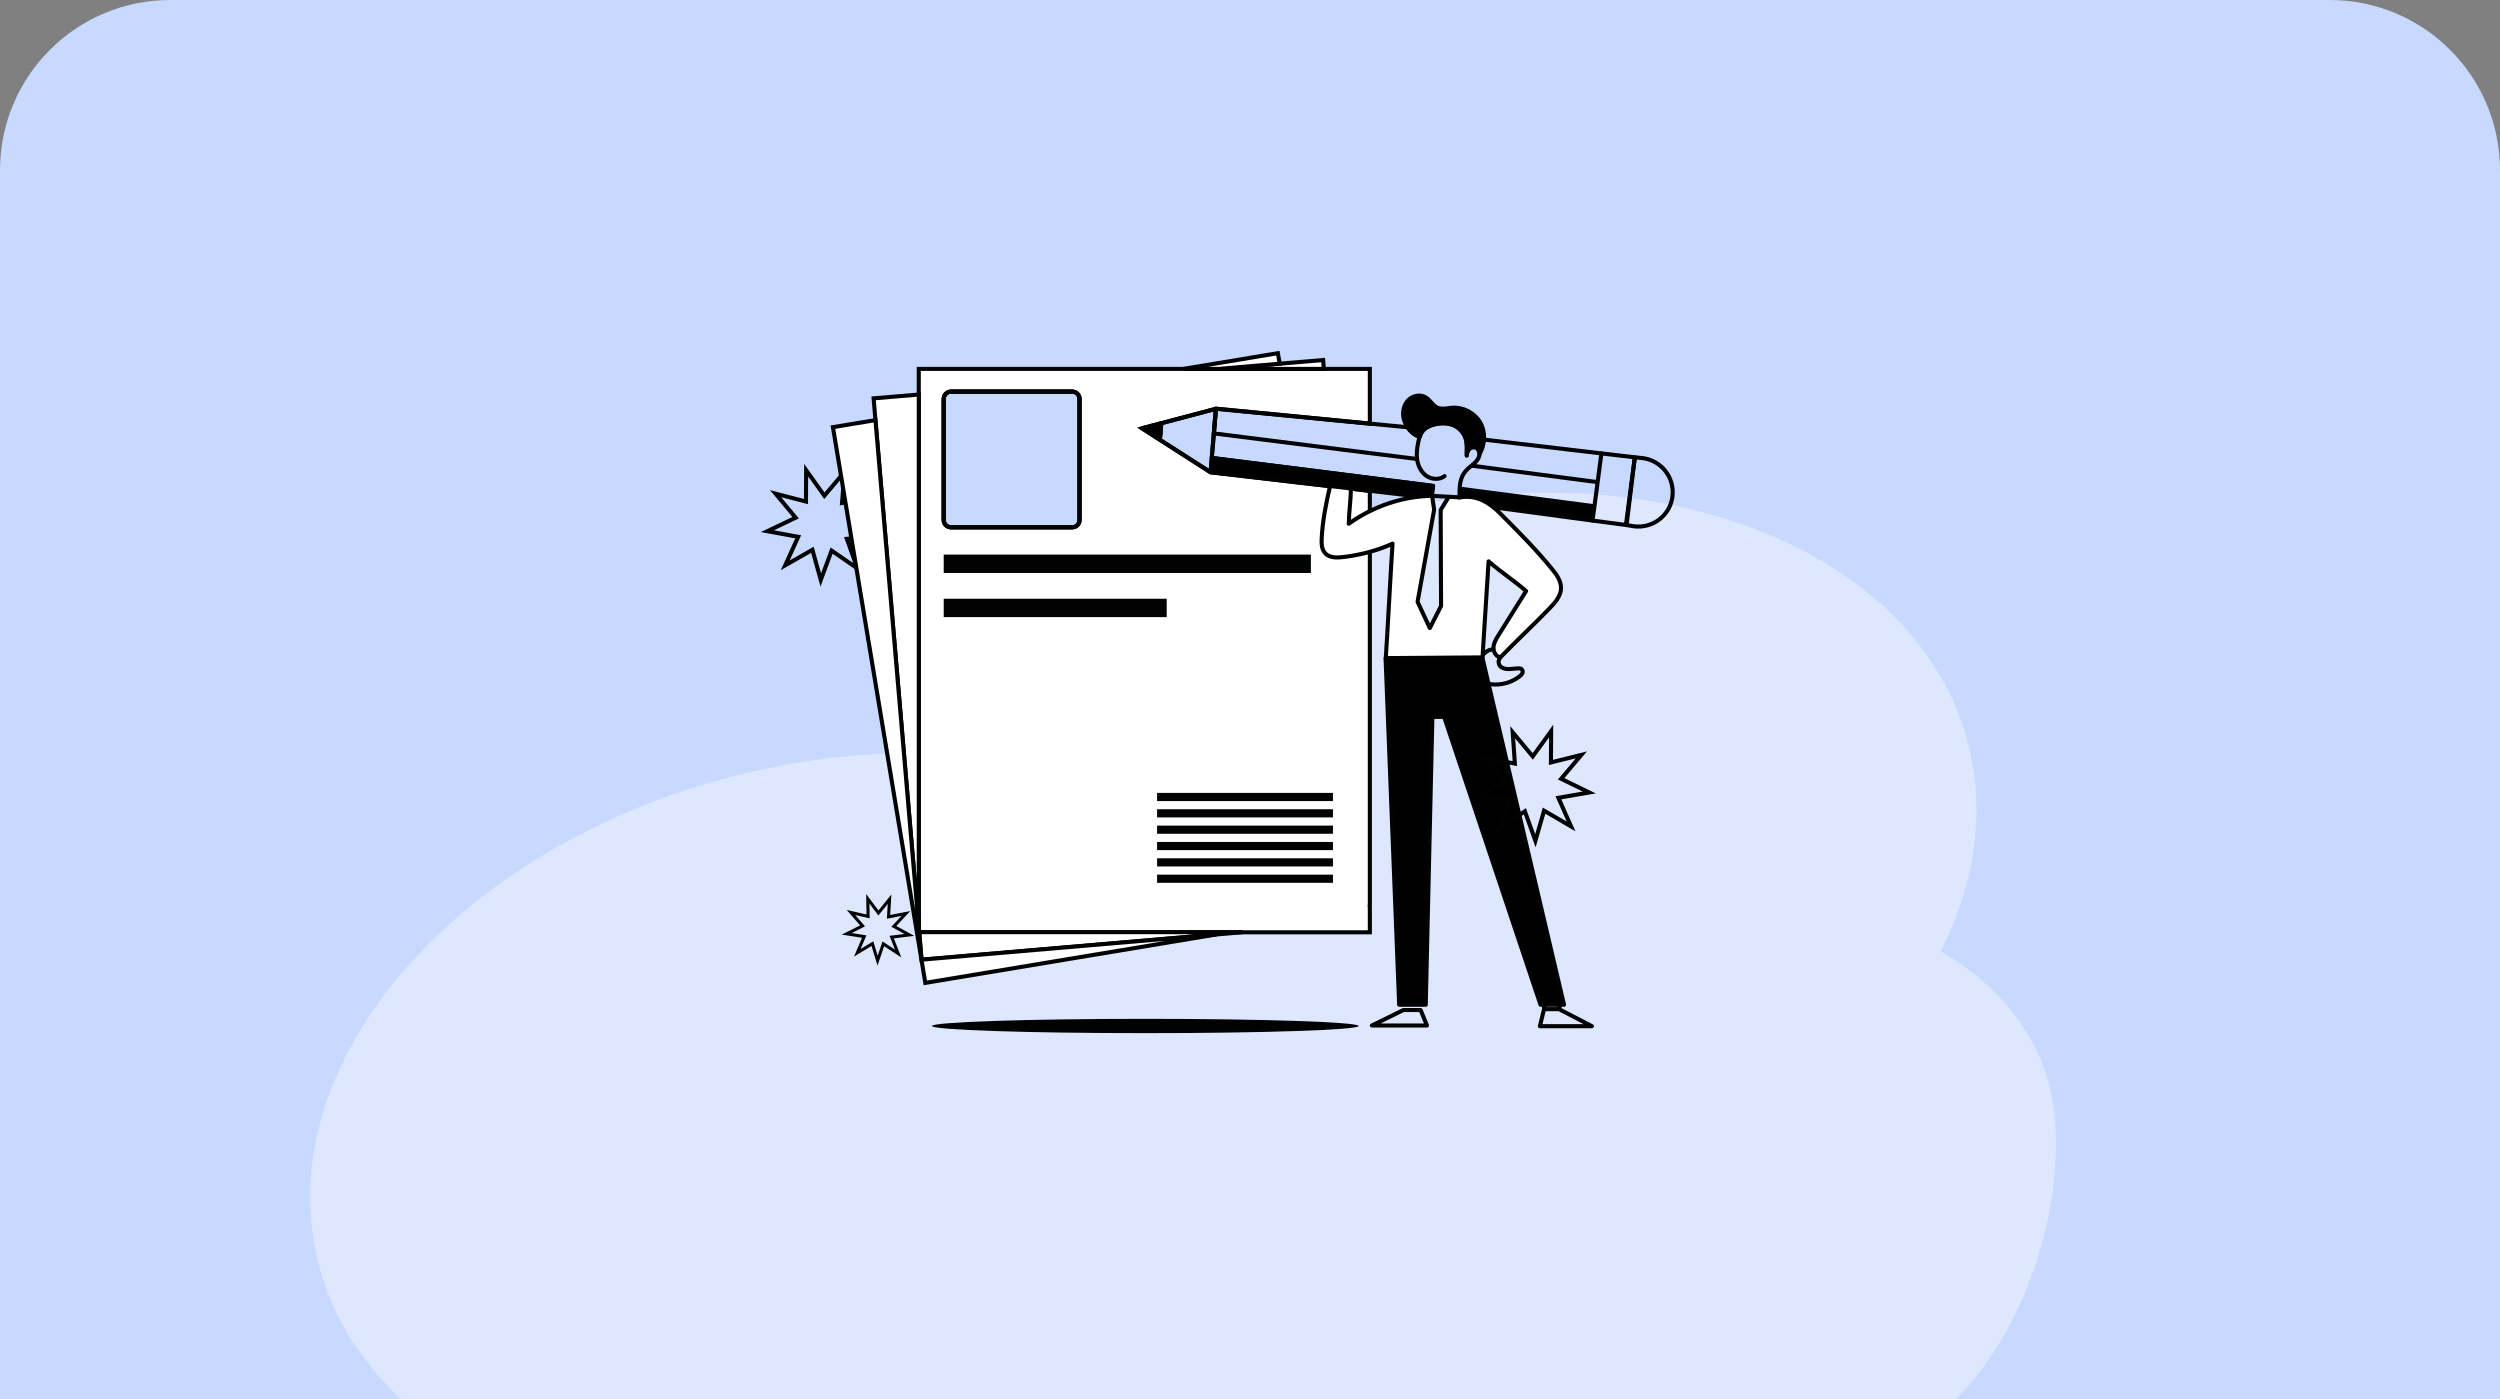 <svg width="411" height="230" viewBox="0 0 411 230" fill="none" xmlns="http://www.w3.org/2000/svg">
<rect x="0" y="0" width="411" height="230" fill="#808080" stroke="none"/>
<g clip-path="url(#clip0_338_74)">
<path d="M411 28C411 12.536 398.464 0 383 0H28C12.536 0 0 12.536 0 28V230H411V28Z" fill="#C7D9FE"/>
<path opacity="0.4" d="M108.565 248.208C117.302 253.196 128.428 256.017 140.66 256.068C140.667 256.115 140.671 256.163 140.678 256.211C145.535 289.513 187.322 308.975 234.014 299.679C278.484 290.826 314.659 268.287 313.492 236.515C332.066 225.253 340.03 198.692 337.563 181.771C335.995 171.021 329.148 162.252 319.053 156.401C323.881 146.897 325.922 136.788 324.464 126.789C319.608 93.487 277.82 74.025 231.129 83.321C201.523 89.215 177.059 105.257 164.354 124.696C152.812 123.152 140.203 123.509 127.212 126.095C80.521 135.391 46.606 169.923 51.463 203.225C55.003 227.504 78.176 244.422 108.565 248.208Z" fill="white"/>
<path d="M140.95 93.442L136.717 90.519L134.936 95.341L133.558 90.385L129.089 92.938L131.223 88.251L126.149 87.327L130.803 85.11L127.51 81.162L132.5 82.455L132.533 77.298L135.524 81.498L138.85 77.566L138.43 82.69L143.521 81.834L139.909 85.496L144.344 88.1L139.22 88.587L140.95 93.442Z" stroke="#010202" stroke-width="0.672" stroke-miterlimit="10"/>
<path d="M144.277 157.921L143.42 155.132L140.934 156.644L142.076 153.973L139.203 153.519L141.807 152.209L139.892 150.008L142.715 150.663L142.664 147.757L144.411 150.092L146.243 147.824L146.075 150.73L148.931 150.176L146.948 152.293L149.502 153.704L146.595 154.057L147.654 156.762L145.218 155.166L144.277 157.921Z" stroke="#010202" stroke-width="0.504" stroke-miterlimit="10"/>
<path d="M199.902 67.201L225.202 69.653V60.649H151.047V152.427L151.114 153.267H225.202V149.269L225.152 148.697L225.202 148.983V80.708L222.061 80.338L221.338 80.254L218.634 79.935L199.011 77.65L190.678 72.308L187.738 70.426L190.914 69.586L199.902 67.201ZM177.474 85.479C177.474 86.151 176.936 86.689 176.264 86.689H156.356C155.684 86.689 155.146 86.151 155.146 85.479V65.588C155.146 64.916 155.684 64.378 156.356 64.378H176.264C176.936 64.378 177.474 64.916 177.474 65.588V85.479Z" fill="white" stroke="#010202" stroke-width="0.672" stroke-miterlimit="10"/>
<path d="M190.914 69.57L190.678 72.291" stroke="#010202" stroke-width="0.672" stroke-miterlimit="10"/>
<path d="M225.202 74.492L199.549 71.25L199.885 67.201M176.264 64.378H156.356C155.684 64.378 155.146 64.916 155.146 65.588V85.479C155.146 86.151 155.684 86.689 156.356 86.689H176.264C176.936 86.689 177.474 86.151 177.474 85.479V65.588C177.474 64.916 176.919 64.378 176.264 64.378Z" stroke="#010202" stroke-width="0.672" stroke-miterlimit="10"/>
<path d="M233.384 71.838C233.3 72.09 233.233 72.342 233.183 72.594C232.964 73.602 232.83 74.66 232.998 75.685C233.182 76.71 233.703 77.701 234.56 78.272C235.434 78.843 236.66 78.91 237.483 78.272" stroke="#010202" stroke-width="0.672" stroke-miterlimit="10" stroke-linecap="round" stroke-linejoin="round"/>
<path d="M243.229 74.626C243.229 74.122 242.893 73.585 242.389 73.518C242.036 73.467 241.683 73.652 241.465 73.921C241.246 74.19 241.145 74.542 241.129 74.895C241.145 73.736 241.229 72.795 240.91 71.955C240.591 71.098 239.919 70.376 239.096 69.973C238.121 69.519 236.996 69.502 235.954 69.738C235.165 69.922 234.375 70.242 233.871 70.88C233.653 71.166 233.501 71.485 233.384 71.821C232.594 71.552 231.889 70.964 231.401 70.242C231.049 69.721 230.813 69.133 230.713 68.545C230.561 67.52 230.847 66.411 231.603 65.706C232.359 65 233.602 64.798 234.459 65.37C235.148 65.823 235.551 66.68 236.307 67.016C237.046 67.352 237.903 67.1 238.709 67.033C240.524 66.898 242.372 67.839 243.313 69.402C244.253 70.947 244.186 73.098 243.229 74.626Z" fill="black" stroke="#010202" stroke-width="0.672" stroke-miterlimit="10" stroke-linecap="round" stroke-linejoin="round"/>
<path d="M257.122 165.178H253.258L237.416 117.853H235.484L234.392 165.178H230.024L227.79 108.21C232.914 108.159 238.592 108.142 243.699 108.092L257.122 165.178Z" fill="black" stroke="#010202" stroke-width="0.672" stroke-miterlimit="10" stroke-linecap="round" stroke-linejoin="round"/>
<path d="M246.673 108.075C246.102 108.68 246.438 109.453 246.841 109.705C247.244 109.957 247.731 110.007 248.202 109.99C248.672 109.974 249.142 109.89 249.613 109.873C249.831 109.873 250.066 109.89 250.201 110.058C250.352 110.226 250.369 110.494 250.268 110.696C250.167 110.898 249.999 111.049 249.814 111.2C248.47 112.242 246.706 112.712 245.026 112.477" stroke="#010202" stroke-width="0.672" stroke-miterlimit="10" stroke-linecap="round" stroke-linejoin="round"/>
<path d="M243.716 107.756C244.069 107.252 245.026 106.563 245.547 106.866" stroke="#010202" stroke-width="0.672" stroke-miterlimit="10" stroke-linecap="round" stroke-linejoin="round"/>
<path d="M235.601 79.885C235.517 80.422 235.417 80.96 235.4 81.514C234.728 81.531 234.056 81.582 233.401 81.649L225.555 80.725L225.219 80.691L222.077 80.322L221.355 80.238L218.65 79.918L199.028 77.634L199.229 75.282L225.219 78.558L235.601 79.885Z" fill="black" stroke="#010202" stroke-width="0.672" stroke-miterlimit="10" stroke-linecap="round" stroke-linejoin="round"/>
<path d="M199.902 67.201L199.566 71.249L199.213 75.281L199.011 77.633L190.678 72.291L190.914 69.57L199.902 67.201Z" stroke="#010202" stroke-width="0.672" stroke-miterlimit="10" stroke-linecap="round" stroke-linejoin="round"/>
<path d="M190.914 69.57L190.679 72.291L187.739 70.393L190.914 69.57Z" fill="black" stroke="#010202" stroke-width="0.672" stroke-miterlimit="10" stroke-linecap="round" stroke-linejoin="round"/>
<path d="M230.713 166.052L225.539 168.589H234.594L233.552 166.052H230.713Z" stroke="#010202" stroke-width="0.672" stroke-miterlimit="10" stroke-linecap="round" stroke-linejoin="round"/>
<path d="M253.846 165.901L253.157 168.706H261.709L256.299 165.901H253.846Z" stroke="#010202" stroke-width="0.672" stroke-miterlimit="10" stroke-linecap="round" stroke-linejoin="round"/>
<path d="M253.846 165.178V165.901" stroke="#010202" stroke-width="0.672" stroke-miterlimit="10" stroke-linecap="round" stroke-linejoin="round"/>
<path d="M256.383 165.178V165.901" stroke="#010202" stroke-width="0.672" stroke-miterlimit="10" stroke-linecap="round" stroke-linejoin="round"/>
<path d="M268.597 86.521L267.303 86.302L268.765 75.181L270.075 75.315C273.166 75.718 275.35 78.558 274.947 81.665C274.544 84.757 271.705 86.924 268.597 86.521Z" stroke="#010202" stroke-width="0.672" stroke-miterlimit="10" stroke-linecap="round" stroke-linejoin="round"/>
<path d="M232.914 75.45L225.202 74.492" stroke="#010202" stroke-width="0.672" stroke-miterlimit="10"/>
<path d="M262.129 83.228L261.826 85.58L245.514 83.396C245.01 82.993 244.489 82.64 243.85 82.338C242.758 81.783 241.498 81.514 239.919 81.8C239.919 81.262 239.936 80.792 239.953 80.338L262.129 83.228Z" fill="black"/>
<path d="M255.123 93.526C255.879 94.45 256.652 95.509 256.635 96.718C256.602 98.045 255.61 99.137 254.686 100.095C251.948 102.901 249.411 105.269 246.673 108.075C246.085 108.008 245.682 107.453 245.564 106.865C245.53 106.714 245.53 106.563 245.53 106.429C245.581 105.689 245.984 105.034 246.37 104.413C247.882 102.01 249.378 99.591 250.89 97.189C248.958 95.492 246.639 93.997 244.724 92.3C244.422 96.97 244.119 101.657 243.834 106.328C243.8 106.798 243.766 107.285 243.75 107.756C243.733 107.873 243.733 107.974 243.733 108.092C238.609 108.142 232.93 108.159 227.823 108.209C228.226 101.977 228.529 95.626 228.932 89.393C227.84 89.897 226.714 90.301 225.572 90.637C224.211 91.04 222.8 91.325 221.372 91.527C221.204 91.561 221.019 91.577 220.834 91.594C219.776 91.729 218.55 91.745 217.844 90.956C217.256 90.301 217.239 89.309 217.29 88.436C217.441 85.597 218.012 82.69 218.667 79.918L221.372 80.237L222.094 80.321C222.078 82.136 221.758 84.303 221.742 86.117C222.951 85.244 224.228 84.505 225.572 83.866C228.042 82.69 230.713 81.934 233.418 81.649C234.09 81.581 234.762 81.531 235.434 81.514L235.77 83.816L233.048 98.936L235.064 103.253L236.912 99.625L236.845 83.833L238.172 81.699C238.777 81.733 239.365 81.783 239.919 81.8C241.498 81.531 242.758 81.8 243.85 82.337C244.489 82.657 245.01 83.009 245.514 83.396C245.866 83.681 246.219 84.001 246.572 84.37C249.529 87.327 252.486 90.301 255.123 93.526Z" fill="white"/>
<path d="M239.919 81.783C241.498 81.514 242.758 81.783 243.85 82.321C244.489 82.64 245.01 82.993 245.514 83.379C245.866 83.665 246.219 83.984 246.572 84.354C249.529 87.31 252.469 90.267 255.123 93.51C255.879 94.434 256.652 95.492 256.635 96.702C256.602 98.029 255.61 99.121 254.686 100.078C251.948 102.884 249.411 105.253 246.673 108.058C246.085 107.991 245.682 107.437 245.564 106.849C245.53 106.698 245.53 106.546 245.53 106.412C245.581 105.673 245.984 105.018 246.37 104.396C247.882 101.994 249.378 99.574 250.89 97.172C248.958 95.475 246.639 93.98 244.724 92.283C244.422 96.954 244.119 101.641 243.834 106.311C243.8 106.782 243.766 107.269 243.75 107.739C243.733 107.857 243.733 107.958 243.733 108.075C238.609 108.126 232.93 108.142 227.823 108.193C228.226 101.96 228.529 95.61 228.932 89.377C227.84 89.881 226.714 90.284 225.572 90.62C224.211 91.023 222.8 91.309 221.372 91.51C221.204 91.544 221.019 91.561 220.834 91.578C219.776 91.712 218.55 91.729 217.844 90.939C217.256 90.284 217.239 89.293 217.29 88.419C217.441 85.58 218.012 82.674 218.667 79.902L221.372 80.221L222.094 80.305C222.078 82.119 221.758 84.286 221.742 86.101C222.951 85.227 224.228 84.488 225.572 83.85C228.042 82.674 230.713 81.918 233.418 81.632C234.09 81.565 234.762 81.514 235.434 81.498L235.77 83.799L233.048 98.936L235.064 103.254L236.912 99.625L236.845 83.833L238.172 81.699" stroke="#010202" stroke-width="0.672" stroke-miterlimit="10" stroke-linecap="round" stroke-linejoin="round"/>
<path d="M243.985 72.274L263.271 74.542L268.765 75.181L267.404 86.319L261.809 85.58L245.513 83.396" stroke="#010202" stroke-width="0.672" stroke-miterlimit="10" stroke-linecap="round" stroke-linejoin="round"/>
<path d="M235.4 81.514C235.434 80.96 235.534 80.422 235.602 79.885L199.213 75.282L199.549 71.233L199.902 67.184L221.339 69.267L225.539 69.671L231.402 70.242C231.889 70.964 232.594 71.552 233.384 71.821C233.502 71.485 233.653 71.149 233.871 70.88C234.375 70.242 235.165 69.922 235.955 69.738C236.996 69.502 238.122 69.502 239.096 69.956C239.919 70.343 240.591 71.082 240.911 71.939C241.23 72.795 241.146 73.736 241.129 74.879C241.146 74.526 241.246 74.173 241.465 73.904C241.683 73.635 242.036 73.451 242.389 73.501C242.893 73.568 243.246 74.106 243.229 74.61C243.229 75.114 242.943 75.584 242.591 75.954C242.423 76.138 242.187 76.323 241.952 76.525C241.7 76.727 241.448 76.928 241.263 77.113C240.322 78.02 240.054 78.978 239.97 80.305C239.936 80.742 239.936 81.229 239.936 81.766C239.382 81.75 238.794 81.699 238.189 81.666H238.105C237.164 81.615 236.24 81.548 235.4 81.514Z" stroke="#010202" stroke-width="0.672" stroke-miterlimit="10" stroke-linecap="round" stroke-linejoin="round"/>
<path d="M263.271 74.543L262.129 83.228L261.81 85.58" stroke="#010202" stroke-width="0.672" stroke-miterlimit="10" stroke-linecap="round" stroke-linejoin="round"/>
<path d="M239.953 80.338L262.129 83.228" stroke="#010202" stroke-width="0.672" stroke-miterlimit="10"/>
<path d="M241.935 76.558L262.65 79.263" stroke="#010202" stroke-width="0.672" stroke-miterlimit="10"/>
<path d="M151.114 153.25H151.047V152.427L151.114 153.25Z" stroke="#010202" stroke-width="0.672" stroke-miterlimit="10"/>
<path d="M204.286 153.25L199.985 153.62L151.501 157.77L151.114 153.25H204.286Z" fill="white" stroke="#010202" stroke-width="0.672" stroke-miterlimit="10"/>
<path d="M151.047 64.865V152.427L143.924 69.066L143.622 65.487L151.047 64.865Z" fill="white" stroke="#010202" stroke-width="0.672" stroke-miterlimit="10"/>
<path d="M199.986 153.62L152.122 161.583L136.935 70.225L143.924 69.066L151.047 152.427V153.25H151.114L151.501 157.77L199.986 153.62Z" fill="white" stroke="#010202" stroke-width="0.672" stroke-miterlimit="10"/>
<path d="M151.114 153.25H151.047V152.427L151.114 153.25Z" stroke="#010202" stroke-width="0.672" stroke-miterlimit="10"/>
<path d="M217.642 60.649H200.338L210.385 59.792L217.525 59.187L217.642 60.649Z" fill="white" stroke="#010202" stroke-width="0.672" stroke-miterlimit="10"/>
<path d="M210.385 59.792L200.338 60.649H194.542L210.082 58.062L210.385 59.792Z" fill="white" stroke="#010202" stroke-width="0.672" stroke-miterlimit="10"/>
<path d="M188.293 169.849C207.666 169.849 223.371 169.322 223.371 168.673C223.371 168.023 207.666 167.497 188.293 167.497C168.919 167.497 153.214 168.023 153.214 168.673C153.214 169.322 168.919 169.849 188.293 169.849Z" fill="#010202"/>
<path d="M177.474 65.588V85.479C177.474 86.151 176.936 86.689 176.264 86.689H156.356C155.684 86.689 155.146 86.151 155.146 85.479V65.588C155.146 64.916 155.684 64.378 156.356 64.378H176.264C176.919 64.378 177.474 64.916 177.474 65.588Z" stroke="#010202" stroke-width="0.672" stroke-miterlimit="10"/>
<path d="M155.146 92.686H215.509" stroke="#010202" stroke-width="3.024" stroke-miterlimit="10"/>
<path d="M155.146 99.944H191.804" stroke="#010202" stroke-width="3.024" stroke-miterlimit="10"/>
<path d="M190.225 131.024H219.138" stroke="#010202" stroke-width="1.344" stroke-miterlimit="10"/>
<path d="M190.225 133.712H219.138" stroke="#010202" stroke-width="1.344" stroke-miterlimit="10"/>
<path d="M190.225 136.4H219.138" stroke="#010202" stroke-width="1.344" stroke-miterlimit="10"/>
<path d="M190.225 139.088H219.138" stroke="#010202" stroke-width="1.344" stroke-miterlimit="10"/>
<path d="M190.225 141.776H219.138" stroke="#010202" stroke-width="1.344" stroke-miterlimit="10"/>
<path d="M190.225 144.464H219.138" stroke="#010202" stroke-width="1.344" stroke-miterlimit="10"/>
<path d="M258.282 135.862L253.846 133.275L252.418 138.214L250.688 133.376L246.404 136.249L248.202 131.41L243.078 130.873L247.546 128.319L243.968 124.623L249.042 125.53L248.689 120.39L251.982 124.354L255.006 120.188L254.972 125.346L259.978 124.102L256.652 128.034L261.272 130.285L256.198 131.158L258.282 135.862Z" stroke="#010202" stroke-width="0.672" stroke-miterlimit="10"/>
</g>
<defs>
<clipPath id="clip0_338_74">
<rect width="411" height="230" fill="white"/>
</clipPath>
</defs>
</svg>
